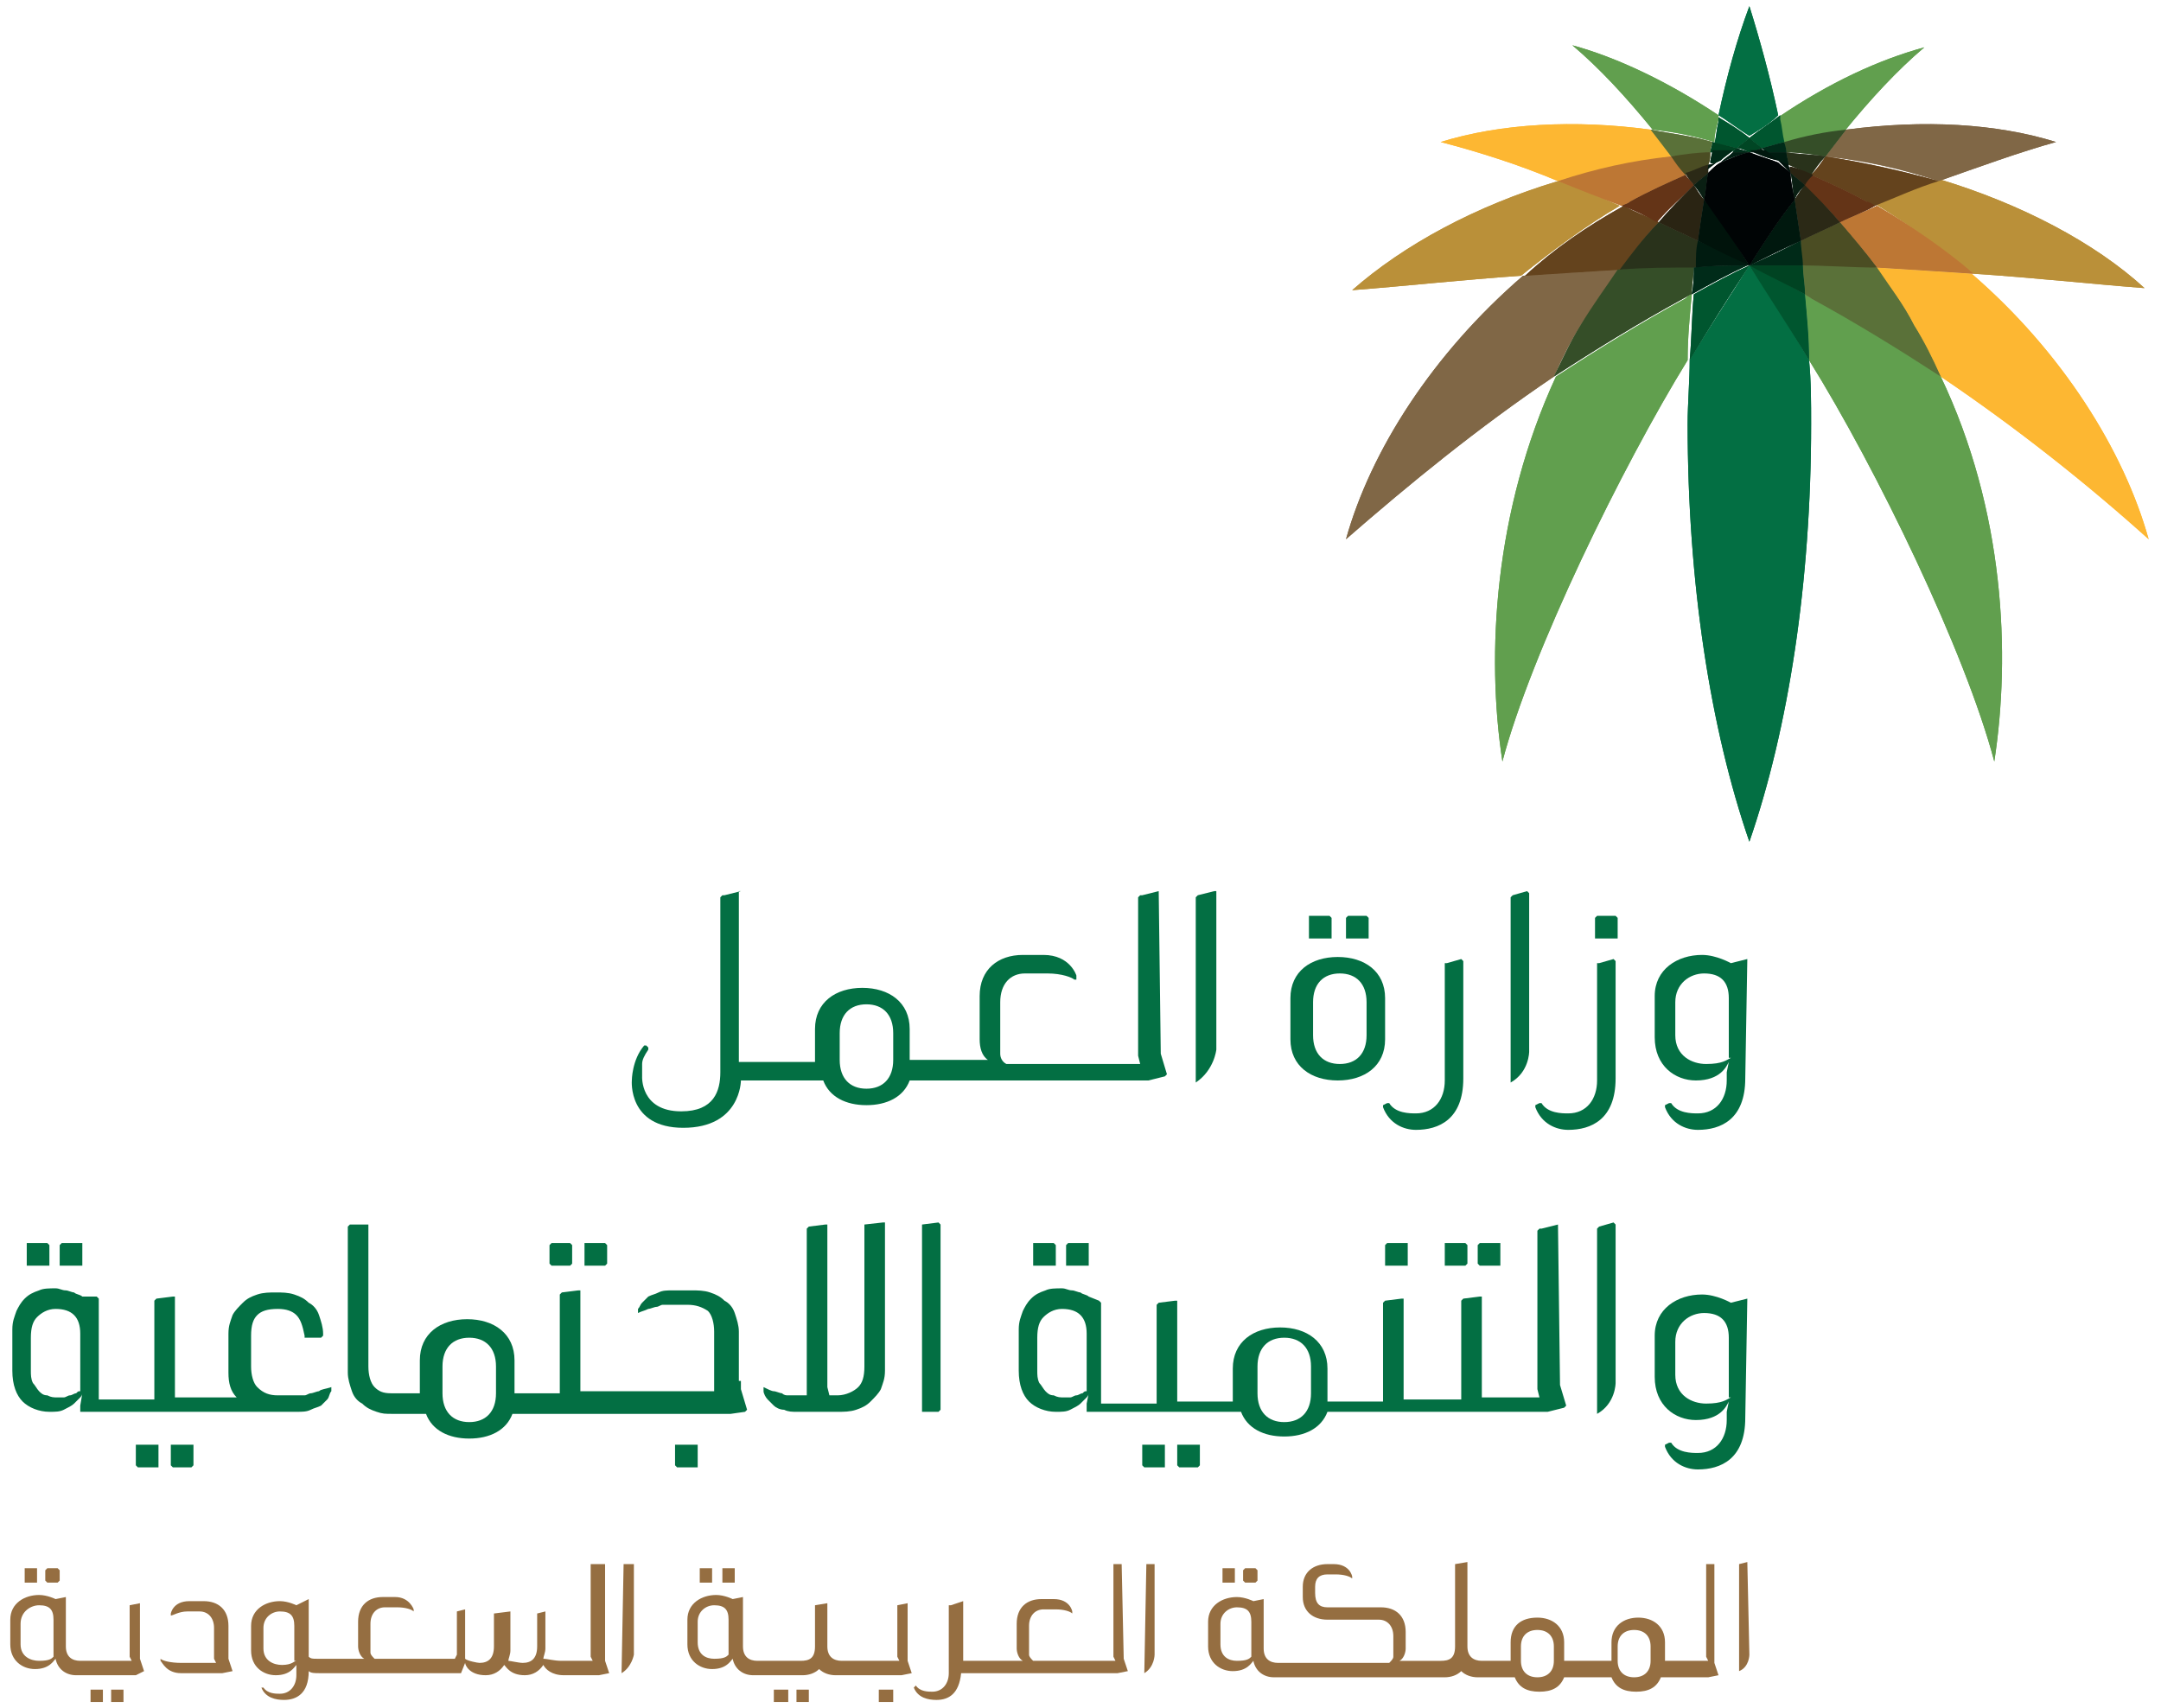 <svg enable-background="new 0 0 105 83" viewBox="0 0 105 83" xmlns="http://www.w3.org/2000/svg"><path d="m95.9 13.3c3 .2 5.7.5 8.3.7-2.4-2.2-6-4.1-10-5.3-1 .4-2 .8-3.1 1.2 1.8 1.1 3.3 2.2 4.8 3.4" fill="#ba9039"/><path d="m75.7 8.8c-4 1.2-7.5 3.1-10 5.3 2.6-.2 5.3-.5 8.2-.7 1.5-1.2 3.1-2.4 4.8-3.4-.9-.4-1.9-.8-3-1.2" fill="#ba9039"/><path d="m80.2 6.3c-3.7-.5-7.3-.3-10.2.6 1.9.5 3.8 1.1 5.7 1.9 1.8-.5 3.6-.9 5.5-1.2-.3-.4-.6-.9-1-1.3" fill="#fdb732"/><path d="m93 15.8c.5.8.9 1.7 1.3 2.5 3.7 2.5 7.1 5.2 10.1 7.9-1.2-4.3-4.2-9.1-8.6-12.9-1.5-.1-3.1-.2-4.7-.3.7.9 1.4 1.8 1.9 2.8" fill="#fdb732"/><path d="m94.2 8.8c2-.7 3.9-1.4 5.7-1.9-2.9-.9-6.4-1.1-10.2-.6-.3.4-.7.9-1 1.3 1.9.2 3.7.6 5.5 1.2" fill="#806746"/><path d="m78.7 13.1c-1.6.1-3.2.2-4.7.3-4.4 3.8-7.4 8.5-8.6 12.8 3.1-2.7 6.4-5.4 10.1-7.9.4-.9.8-1.7 1.3-2.5.7-1 1.3-1.9 1.9-2.7" fill="#806746"/><path d="m88 14.5c-.1-.1-.2-.1-.3-.2.1 1 .2 2.1.2 3.2 3.3 5.3 7.6 14.2 9 19.5.8-5.2.5-12.2-2.6-18.7-1.9-1.4-4-2.6-6.3-3.8" fill="#619f4e"/><path d="m83.5 5.8s0-.1 0-.2c-2.4-1.6-4.9-2.8-7.1-3.4 1.3 1.1 2.6 2.5 3.9 4.1 1 .1 2 .3 3 .6 0-.4.1-.7.2-1.1" fill="#619f4e"/><path d="m86.4 5.7v.2c.1.4.1.7.2 1.1 1-.3 2-.4 3-.6 1.3-1.6 2.6-3 3.9-4.1-2.2.6-4.6 1.7-7.1 3.4z" fill="#619f4e"/><path d="m81.9 14.5c-2.2 1.2-4.3 2.5-6.3 3.8-3 6.5-3.4 13.5-2.6 18.7 1.4-5.3 5.8-14.3 9-19.5 0-1.1.1-2.1.2-3.2-.1 0-.2.1-.3.2" fill="#619f4e"/><path d="m86.4 5.6c-.4-1.9-.9-3.7-1.4-5.3-.6 1.6-1.1 3.4-1.5 5.3.5.3 1 .7 1.5 1 .5-.3 1-.6 1.4-1" fill="#036f43"/><path d="m85 12.9c-1 1.6-2 3.1-2.9 4.6 0 1-.1 2.1-.1 3.1 0 7.7 1.1 14.8 3 20.3 1.9-5.5 3-12.6 3-20.3 0-1 0-2.1-.1-3.1-.9-1.5-1.9-3.1-2.9-4.6" fill="#036f43"/><path d="m79.2 9.8c.9-.5 1.8-.9 2.7-1.3-.2-.3-.4-.6-.7-.9-1.9.2-3.7.6-5.5 1.2 1 .4 2 .8 3.1 1.2.2-.1.3-.1.4-.2" fill="#bd7734"/><path d="m89.4 10.8c.6.7 1.2 1.4 1.8 2.2 1.6.1 3.2.2 4.7.3-1.4-1.2-3-2.3-4.7-3.3-.6.3-1.2.5-1.8.8" fill="#bd7734"/><path d="m88 8.5c.9.4 1.8.8 2.7 1.3.1.1.3.2.4.2 1-.4 2.1-.9 3.1-1.2-1.8-.5-3.6-.9-5.5-1.2-.2.3-.4.6-.7.9" fill="#64431d"/><path d="m80.6 10.8c-.6-.3-1.2-.5-1.7-.8-1.8 1-3.4 2.1-4.8 3.4 1.5-.1 3.1-.2 4.7-.3.5-.8 1.1-1.6 1.8-2.3" fill="#64431d"/><path d="m82.3 9c-.1-.2-.3-.3-.4-.5-.9.4-1.8.8-2.7 1.3-.1.1-.2.1-.4.2.6.2 1.2.5 1.7.8.6-.7 1.2-1.2 1.8-1.8" fill="#643417"/><path d="m89.4 10.8c.6-.3 1.2-.5 1.7-.8-.1-.1-.3-.2-.4-.2-.9-.5-1.8-.9-2.7-1.3-.1.2-.2.3-.4.5.7.6 1.2 1.1 1.8 1.8" fill="#643417"/><path d="m83.1 7.4c0-.2.1-.4.1-.5-1-.3-2-.4-3-.6.3.4.7.9 1 1.3.7-.1 1.3-.1 1.9-.2" fill="#5a7139"/><path d="m91.2 13c-1.2-.1-2.4-.1-3.6-.1 0 .5.1.9.1 1.4.1.1.2.1.3.2 2.2 1.2 4.3 2.5 6.3 3.8-.4-.9-.8-1.7-1.3-2.5-.5-1-1.2-1.9-1.8-2.8" fill="#5a7139"/><path d="m87.6 12.9c1.2 0 2.4.1 3.6.1-.6-.8-1.2-1.5-1.8-2.2-.6.3-1.3.6-1.9.9 0 .4 0 .8.1 1.2" fill="#4b4d23"/><path d="m83.1 7.4c-.6 0-1.3.1-1.9.2.2.3.4.6.7.9.4-.2.8-.3 1.1-.5.1-.2.1-.4.1-.6" fill="#4b4d23"/><path d="m83 8.4c0-.2 0-.3 0-.4-.4.1-.7.3-1.1.4.1.3.3.4.4.6.2-.2.5-.4.7-.6" fill="#2b2916"/><path d="m87.7 9c-.2.2-.3.4-.5.7.1.7.2 1.3.3 2 .6-.3 1.3-.6 1.9-.9-.6-.7-1.1-1.2-1.7-1.8" fill="#2b2916"/><path d="m82.2 14.3c0-.5.1-.9.1-1.4-1.2 0-2.5.1-3.7.2-.6.9-1.2 1.7-1.8 2.7-.5.8-.9 1.7-1.3 2.5 2-1.3 4.1-2.6 6.3-3.8.2-.1.3-.2.4-.2" fill="#354e28"/><path d="m86.8 7.4c.6 0 1.3.1 1.9.2.3-.4.7-.9 1-1.3-1 .1-2 .3-3 .6 0 .2.1.3.1.5" fill="#354e28"/><path d="m80.6 10.8c-.7.7-1.3 1.5-1.9 2.3 1.2-.1 2.4-.1 3.7-.1 0-.4.1-.8.1-1.3-.6-.3-1.3-.6-1.9-.9" fill="#29321b"/><path d="m88 8.5c.2-.3.4-.6.7-.9-.6-.1-1.3-.1-1.9-.2 0 .2.1.4.1.6.4.2.8.3 1.1.5" fill="#29321b"/><path d="m87 8.4c.2.2.5.4.7.6.1-.2.2-.3.4-.5-.4-.2-.7-.3-1.1-.4-.1 0 0 .2 0 .3" fill="#2a2413"/><path d="m82.8 9.7c-.2-.2-.3-.4-.5-.7-.6.6-1.2 1.2-1.7 1.8.6.3 1.3.6 1.9.9.1-.7.2-1.4.3-2" fill="#2a2413"/><path d="m87.7 9c-.2-.2-.5-.4-.7-.6.1.4.1.9.2 1.3.1-.3.3-.5.5-.7" fill="#0a1f13"/><path d="m82.3 9c.2.2.3.4.5.7.1-.4.1-.9.2-1.3-.2.2-.5.4-.7.6" fill="#0a1f13"/><path d="m83.5 5.7v.2c-.1.4-.1.7-.2 1.1.3 0 .7.1 1.1.2.2-.2.4-.3.6-.5-.5-.4-1-.7-1.5-1z" fill="#00562f"/><path d="m85 12.9c1 1.6 2 3.1 2.9 4.6 0-1.1-.1-2.1-.2-3.2-.9-.5-1.8-1-2.7-1.4" fill="#00562f"/><path d="m84.4 7.2c-.4-.1-.8-.2-1.2-.3 0 .2-.1.4-.1.5h1c.1-.1.2-.1.3-.2" fill="#004322"/><path d="m85 12.9c.9.5 1.8.9 2.7 1.4 0-.5-.1-.9-.1-1.4-.9 0-1.7 0-2.6 0" fill="#004322"/><path d="m83.6 7.8c.2-.2.4-.3.6-.5-.3 0-.6 0-1 0 0 .2-.1.4-.1.6.1.1.3 0 .5-.1" fill="#002917"/><path d="m87.6 12.9c0-.4-.1-.8-.1-1.2-.8.4-1.6.8-2.5 1.2z" fill="#002a18"/><path d="m83 8c0 .1 0 .2-.1.3.2-.2.4-.3.6-.5-.1.1-.3.2-.5.2" fill="#00180e"/><path d="m85 12.9c.8-.4 1.6-.8 2.5-1.2-.1-.7-.2-1.3-.3-2-.8 1-1.5 2.1-2.2 3.2" fill="#00180e"/><path d="m85 12.9c-.9.4-1.8.9-2.7 1.4-.1 1-.1 2.1-.2 3.2.9-1.5 1.9-3.1 2.9-4.6" fill="#00562f"/><path d="m85.6 7.2c.4-.1.7-.2 1.1-.3-.1-.4-.1-.7-.2-1.1 0 0 0-.1 0-.2-.5.4-1 .7-1.5 1.1.2.2.4.3.6.5" fill="#00562f"/><path d="m82.2 14.3c.9-.5 1.8-1 2.7-1.4-.9 0-1.7 0-2.6.1 0 .4 0 .8-.1 1.3" fill="#002b19"/><path d="m86.8 7.4c0-.2-.1-.4-.1-.5-.4.1-.7.2-1.1.3.1.1.2.1.2.2z" fill="#002b19"/><path d="m86.4 7.8c.2.1.3.2.5.2 0-.2-.1-.4-.1-.6-.3 0-.6 0-1 0 .2.1.4.3.6.4" fill="#001c11"/><path d="m85 12.9c-.8-.4-1.6-.8-2.5-1.2-.1.4-.1.8-.1 1.3.8-.1 1.7-.1 2.6-.1z" fill="#001b10"/><path d="m82.5 11.7c.8.4 1.6.8 2.5 1.2-.7-1.1-1.4-2.2-2.2-3.2-.1.6-.2 1.3-.3 2" fill="#00130b"/><path d="m86.9 8c-.2-.1-.3-.1-.5-.2.2.2.4.4.6.6 0-.1-.1-.3-.1-.4" fill="#00120c"/><path d="m85 7.4c.2-.1.4-.1.6-.2-.2-.2-.4-.3-.6-.5-.2.2-.4.3-.6.5.2 0 .4.1.6.2z" fill="#004624"/><path d="m85 7.4c-.2-.1-.4-.1-.6-.2-.1.1-.2.1-.2.2z" fill="#002f1b"/><path d="m85 7.4c-.3 0-.6 0-.8 0-.2.2-.4.3-.6.5.4-.2.9-.4 1.4-.5z" fill="#011e13"/><path d="m85.8 7.4c-.1-.1-.2-.1-.2-.2-.2.1-.4.1-.6.2z" fill="#052013"/><path d="m86.4 7.8c-.2-.2-.4-.3-.6-.5-.3 0-.6 0-.8 0 .4.2.9.4 1.4.5" fill="#01170e"/><path d="m87 8.4c-.2-.2-.4-.3-.6-.5-.5-.2-.9-.3-1.4-.5-.5.1-.9.3-1.4.5-.2.1-.4.3-.6.5-.1.4-.1.9-.2 1.3.7 1 1.5 2.1 2.2 3.2.7-1.1 1.4-2.2 2.2-3.2-.1-.5-.2-.9-.2-1.3" fill="#000405"/><path d="m95.9 13.3c3 .2 5.7.5 8.3.7-2.4-2.2-6-4.1-10-5.3-1 .4-2 .8-3.1 1.2 1.8 1.1 3.3 2.2 4.8 3.4" fill="#ba9039"/><path d="m75.7 8.8c-4 1.2-7.5 3.1-10 5.3 2.6-.2 5.3-.5 8.2-.7 1.5-1.2 3.1-2.4 4.8-3.4-.9-.4-1.9-.8-3-1.2" fill="#ba9039"/><path d="m80.2 6.3c-3.7-.5-7.3-.3-10.2.6 1.9.5 3.8 1.1 5.7 1.9 1.8-.5 3.6-.9 5.5-1.2-.3-.4-.6-.9-1-1.3" fill="#fdb732"/><path d="m93 15.8c.5.8.9 1.7 1.3 2.5 3.7 2.5 7.1 5.2 10.1 7.9-1.2-4.3-4.2-9.1-8.6-12.9-1.5-.1-3.1-.2-4.7-.3.7.9 1.4 1.8 1.9 2.8" fill="#fdb732"/><path d="m94.2 8.8c2-.7 3.9-1.4 5.7-1.9-2.9-.9-6.4-1.1-10.2-.6-.3.4-.7.9-1 1.3 1.9.2 3.7.6 5.5 1.2" fill="#806746"/><path d="m78.7 13.1c-1.6.1-3.2.2-4.7.3-4.4 3.8-7.4 8.5-8.6 12.8 3.1-2.7 6.4-5.4 10.1-7.9.4-.9.8-1.7 1.3-2.5.7-1 1.3-1.9 1.9-2.7" fill="#806746"/><path d="m88 14.5c-.1-.1-.2-.1-.3-.2.1 1 .2 2.1.2 3.2 3.3 5.3 7.6 14.2 9 19.5.8-5.2.5-12.2-2.6-18.7-1.9-1.4-4-2.6-6.3-3.8" fill="#619f4e"/><path d="m83.5 5.8s0-.1 0-.2c-2.4-1.6-4.9-2.8-7.1-3.4 1.3 1.1 2.6 2.5 3.9 4.1 1 .1 2 .3 3 .6 0-.4.1-.7.2-1.1" fill="#619f4e"/><path d="m86.4 5.7v.2c.1.4.1.7.2 1.1 1-.3 2-.4 3-.6 1.3-1.6 2.6-3 3.9-4.1-2.2.6-4.6 1.7-7.1 3.4z" fill="#619f4e"/><path d="m81.9 14.5c-2.2 1.2-4.3 2.5-6.3 3.8-3 6.5-3.4 13.5-2.6 18.7 1.4-5.3 5.8-14.3 9-19.5 0-1.1.1-2.1.2-3.2-.1 0-.2.1-.3.2" fill="#619f4e"/><path d="m86.4 5.6c-.4-1.9-.9-3.7-1.4-5.3-.6 1.6-1.1 3.4-1.5 5.3.5.3 1 .7 1.5 1 .5-.3 1-.6 1.4-1" fill="#036f43"/><path d="m85 12.9c-1 1.6-2 3.1-2.9 4.6 0 1-.1 2.1-.1 3.1 0 7.7 1.1 14.8 3 20.3 1.9-5.5 3-12.6 3-20.3 0-1 0-2.1-.1-3.1-.9-1.5-1.9-3.1-2.9-4.6" fill="#036f43"/><path d="m79.2 9.8c.9-.5 1.8-.9 2.7-1.3-.2-.3-.4-.6-.7-.9-1.9.2-3.7.6-5.5 1.2 1 .4 2 .8 3.1 1.2.2-.1.3-.1.4-.2" fill="#bd7734"/><path d="m89.4 10.8c.6.7 1.2 1.4 1.8 2.2 1.6.1 3.2.2 4.7.3-1.4-1.2-3-2.3-4.7-3.3-.6.3-1.2.5-1.8.8" fill="#bd7734"/><path d="m88 8.5c.9.4 1.8.8 2.7 1.3.1.1.3.2.4.2 1-.4 2.1-.9 3.1-1.2-1.8-.5-3.6-.9-5.5-1.2-.2.3-.4.6-.7.9" fill="#64431d"/><path d="m80.6 10.8c-.6-.3-1.2-.5-1.7-.8-1.8 1-3.4 2.1-4.8 3.4 1.5-.1 3.1-.2 4.7-.3.5-.8 1.1-1.6 1.8-2.3" fill="#64431d"/><path d="m82.3 9c-.1-.2-.3-.3-.4-.5-.9.4-1.8.8-2.7 1.3-.1.1-.2.1-.4.2.6.2 1.2.5 1.7.8.6-.7 1.2-1.2 1.8-1.8" fill="#643417"/><path d="m89.4 10.8c.6-.3 1.2-.5 1.7-.8-.1-.1-.3-.2-.4-.2-.9-.5-1.8-.9-2.7-1.3-.1.2-.2.3-.4.5.7.6 1.2 1.1 1.8 1.8" fill="#643417"/><path d="m83.1 7.4c0-.2.1-.4.1-.5-1-.3-2-.4-3-.6.3.4.7.9 1 1.3.7-.1 1.3-.1 1.9-.2" fill="#5a7139"/><path d="m91.2 13c-1.2-.1-2.4-.1-3.6-.1 0 .5.1.9.1 1.4.1.1.2.1.3.2 2.2 1.2 4.3 2.5 6.3 3.8-.4-.9-.8-1.7-1.3-2.5-.5-1-1.2-1.9-1.8-2.8" fill="#5a7139"/><path d="m87.6 12.9c1.2 0 2.4.1 3.6.1-.6-.8-1.2-1.5-1.8-2.2-.6.3-1.3.6-1.9.9 0 .4 0 .8.1 1.2" fill="#4b4d23"/><path d="m83.1 7.4c-.6 0-1.3.1-1.9.2.2.3.4.6.7.9.4-.2.8-.3 1.1-.5.1-.2.1-.4.1-.6" fill="#4b4d23"/><path d="m83 8.4c0-.2 0-.3 0-.4-.4.1-.7.3-1.1.4.1.3.3.4.4.6.2-.2.5-.4.7-.6" fill="#2b2916"/><path d="m87.7 9c-.2.2-.3.4-.5.7.1.7.2 1.3.3 2 .6-.3 1.3-.6 1.9-.9-.6-.7-1.1-1.2-1.7-1.8" fill="#2b2916"/><path d="m82.2 14.3c0-.5.1-.9.1-1.4-1.2 0-2.5.1-3.7.2-.6.9-1.2 1.7-1.8 2.7-.5.8-.9 1.7-1.3 2.5 2-1.3 4.1-2.6 6.3-3.8.2-.1.3-.2.4-.2" fill="#354e28"/><path d="m86.8 7.4c.6 0 1.3.1 1.9.2.3-.4.7-.9 1-1.3-1 .1-2 .3-3 .6 0 .2.1.3.1.5" fill="#354e28"/><path d="m80.6 10.8c-.7.7-1.3 1.5-1.9 2.3 1.2-.1 2.4-.1 3.7-.1 0-.4.1-.8.1-1.3-.6-.3-1.3-.6-1.9-.9" fill="#29321b"/><path d="m88 8.5c.2-.3.4-.6.7-.9-.6-.1-1.3-.1-1.9-.2 0 .2.1.4.1.6.4.2.8.3 1.1.5" fill="#29321b"/><path d="m87 8.4c.2.2.5.4.7.6.1-.2.2-.3.4-.5-.4-.2-.7-.3-1.1-.4-.1 0 0 .2 0 .3" fill="#2a2413"/><path d="m82.8 9.7c-.2-.2-.3-.4-.5-.7-.6.6-1.2 1.2-1.7 1.8.6.3 1.3.6 1.9.9.1-.7.2-1.4.3-2" fill="#2a2413"/><path d="m87.7 9c-.2-.2-.5-.4-.7-.6.1.4.1.9.2 1.3.1-.3.3-.5.5-.7" fill="#0a1f13"/><path d="m82.3 9c.2.2.3.4.5.7.1-.4.1-.9.2-1.3-.2.2-.5.4-.7.6" fill="#0a1f13"/><path d="m83.5 5.7v.2c-.1.4-.1.7-.2 1.1.3 0 .7.1 1.1.2.2-.2.4-.3.6-.5-.5-.4-1-.7-1.5-1z" fill="#00562f"/><path d="m85 12.9c1 1.6 2 3.1 2.9 4.6 0-1.1-.1-2.1-.2-3.2-.9-.5-1.8-1-2.7-1.4" fill="#00562f"/><path d="m84.4 7.2c-.4-.1-.8-.2-1.2-.3 0 .2-.1.4-.1.5h1c.1-.1.2-.1.3-.2" fill="#004322"/><path d="m85 12.9c.9.5 1.8.9 2.7 1.4 0-.5-.1-.9-.1-1.4-.9 0-1.7 0-2.6 0" fill="#004322"/><path d="m83.6 7.8c.2-.2.4-.3.6-.5-.3 0-.6 0-1 0 0 .2-.1.4-.1.6.1.1.3 0 .5-.1" fill="#002917"/><path d="m87.6 12.9c0-.4-.1-.8-.1-1.2-.8.4-1.6.8-2.5 1.2z" fill="#002a18"/><path d="m83 8c0 .1 0 .2-.1.3.2-.2.4-.3.6-.5-.1.1-.3.2-.5.2" fill="#00180e"/><path d="m85 12.9c.8-.4 1.6-.8 2.5-1.2-.1-.7-.2-1.3-.3-2-.8 1-1.5 2.1-2.2 3.2" fill="#00180e"/><path d="m85 12.9c-.9.4-1.8.9-2.7 1.4-.1 1-.1 2.1-.2 3.2.9-1.5 1.9-3.1 2.9-4.6" fill="#00562f"/><path d="m85.6 7.2c.4-.1.7-.2 1.1-.3-.1-.4-.1-.7-.2-1.1 0 0 0-.1 0-.2-.5.4-1 .7-1.5 1.1.2.2.4.3.6.5" fill="#00562f"/><path d="m82.2 14.3c.9-.5 1.8-1 2.7-1.4-.9 0-1.7 0-2.6.1 0 .4 0 .8-.1 1.3" fill="#002b19"/><path d="m86.8 7.4c0-.2-.1-.4-.1-.5-.4.1-.7.2-1.1.3.1.1.2.1.2.2z" fill="#002b19"/><path d="m86.4 7.8c.2.1.3.2.5.2 0-.2-.1-.4-.1-.6-.3 0-.6 0-1 0 .2.1.4.3.6.4" fill="#001c11"/><path d="m85 12.9c-.8-.4-1.6-.8-2.5-1.2-.1.4-.1.8-.1 1.3.8-.1 1.7-.1 2.6-.1z" fill="#001b10"/><path d="m82.5 11.7c.8.4 1.6.8 2.5 1.2-.7-1.1-1.4-2.2-2.2-3.2-.1.6-.2 1.3-.3 2" fill="#00130b"/><path d="m86.9 8c-.2-.1-.3-.1-.5-.2.2.2.4.4.6.6 0-.1-.1-.3-.1-.4" fill="#00120c"/><path d="m85 7.4c.2-.1.4-.1.6-.2-.2-.2-.4-.3-.6-.5-.2.2-.4.3-.6.5.2 0 .4.1.6.2z" fill="#004624"/><path d="m85 7.4c-.2-.1-.4-.1-.6-.2-.1.1-.2.1-.2.2z" fill="#002f1b"/><path d="m85 7.4c-.3 0-.6 0-.8 0-.2.2-.4.3-.6.5.4-.2.9-.4 1.4-.5z" fill="#011e13"/><path d="m85.8 7.4c-.1-.1-.2-.1-.2-.2-.2.1-.4.1-.6.2z" fill="#052013"/><path d="m86.4 7.8c-.2-.2-.4-.3-.6-.5-.3 0-.6 0-.8 0 .4.2.9.4 1.4.5" fill="#01170e"/><path d="m87 8.4c-.2-.2-.4-.3-.6-.5-.5-.2-.9-.3-1.4-.5-.5.1-.9.3-1.4.5-.2.1-.4.3-.6.5-.1.4-.1.9-.2 1.3.7 1 1.5 2.1 2.2 3.2.7-1.1 1.4-2.2 2.2-3.2-.1-.5-.2-.9-.2-1.3" fill="#000405"/><path d="m77.6 44.5-.1.1v1h.1.9.1v-1l-.1-.1z" fill="#036f43"/><path d="m77.7 46.8h-.1v5.7c0 .9-.5 1.6-1.4 1.6-.3 0-1 0-1.3-.5h-.1l-.2.1v.1c.3.8 1 1.1 1.6 1.1 1.1 0 2.3-.5 2.3-2.5v-5.7l-.1-.1z" fill="#036f43"/><path d="m66.4 45.6h.1v-1l-.1-.1h-.9l-.1.1v1h.1z" fill="#036f43"/><path d="m64.6 45.6h.1v-1l-.1-.1h-1v.1 1z" fill="#036f43"/><path d="m67.3 48.5c0-1.3-1-2-2.3-2s-2.3.7-2.3 2v2c0 1.3 1 2 2.3 2s2.3-.7 2.3-2zm-.9 1.8c0 .9-.5 1.4-1.3 1.4s-1.3-.5-1.3-1.4v-1.6c0-.9.5-1.4 1.3-1.4s1.3.5 1.3 1.4z" fill="#036f43"/><path d="m73.5 43.5-.1.1v9c.9-.5.9-1.5.9-1.5v-7.7l-.1-.1z" fill="#036f43"/><path d="m70.3 46.8h-.1v5.7c0 .9-.5 1.6-1.4 1.6-.3 0-1 0-1.3-.5h-.1l-.2.1v.1c.3.8 1 1.1 1.6 1.1 1.1 0 2.3-.5 2.3-2.5v-5.7l-.1-.1z" fill="#036f43"/><path d="m84.9 46.6-.8.2s-.7-.4-1.4-.4c-1.2 0-2.3.7-2.3 2v2c0 1.4 1 2.1 2 2.1 1.2 0 1.5-.7 1.6-.9l-.1.5v.4c0 .9-.5 1.6-1.4 1.6-.3 0-1 0-1.3-.5h-.1l-.2.1v.1c.3.8 1 1.1 1.6 1.1 1.1 0 2.3-.5 2.3-2.5zm-.8 4.8c-.2.1-.4.3-1.2.3-.7 0-1.5-.4-1.5-1.4v-1.6c0-.9.7-1.4 1.4-1.4.8 0 1.2.4 1.2 1.2v2.9z" fill="#036f43"/><path d="m58.2 43.5-.1.1v9c.9-.6 1-1.6 1-1.6v-7.7h-.1z" fill="#036f43"/><path d="m56.3 43.3-.8.2h-.1l-.1.1v7.6.1l.1.4h-6.5c-.2-.1-.3-.3-.3-.5v-2.5c0-.9.5-1.4 1.2-1.4h1.1c.7 0 1.2.2 1.3.3h.1v-.2s-.3-1-1.6-1h-1c-1.2 0-2.1.7-2.1 2v2.1c0 .4.1.8.4 1h-3.8v-1.5c0-1.3-1-2-2.3-2s-2.3.7-2.3 2v1.6h-3.7v-8.3h.1l-.8.2h-.1l-.1.1v8.5c0 .9-.3 1.9-1.9 1.9-2 0-1.9-1.7-1.9-1.7 0-.2 0-.4 0-.6s.1-.4.3-.7v-.1l-.1-.1h-.1c-.6.7-.6 1.7-.6 1.7s-.2 2.3 2.5 2.3c2.8 0 2.8-2.3 2.8-2.3h4c.3.8 1.1 1.2 2.1 1.2s1.8-.4 2.1-1.2h11.6l.8-.2.1-.1-.3-1zm-12.9 8.2c0 .9-.5 1.4-1.3 1.4s-1.3-.5-1.3-1.4v-1.3c0-.9.5-1.4 1.3-1.4s1.3.5 1.3 1.4z" fill="#036f43"/><g fill="#956e41"><path d="m38.7 82.1v.6h.6v-.6z"/><path d="m4.4 82.1v.6h.6v-.6z"/><path d="m37.7 82.1h-.1v.6h.1.5.1v-.6h-.1z"/><path d="m5.4 82.1v.6h.6v-.6z"/><path d="m42.8 82.1h-.1v.6h.1.5.1v-.6h-.1z"/><path d="m54.5 76h-.4v4.4.1l.1.2h-4c-.1-.1-.2-.2-.2-.3v-.4-1c0-.5.3-.8.7-.8h.6c.4 0 .7.1.8.2v-.1s-.1-.6-.9-.6h-.6c-.7 0-1.2.4-1.2 1.2v1.2c0 .2.1.5.3.6h-2.9v-2.9l-.6.2h-.1v3.3c0 .5-.3.9-.8.9-.2 0-.6 0-.8-.3l-.1.1c.2.5.7.6 1.1.6.6 0 1.1-.3 1.2-1.3h7.6l.5-.1-.2-.6z"/><path d="m55.7 76-.1 5.3c.5-.3.5-.9.5-.9v-4.4z"/><path d="m44.1 77.9-.5.1v2.5l.1.2h-2.8c-.4 0-.7-.2-.7-.7v-2.1l-.6.1v2c0 .6-.3.7-.7.7h-2.1c-.4 0-.7-.2-.7-.7v-2.4l-.5.1s-.4-.2-.8-.2c-.7 0-1.4.4-1.4 1.2v1.2c0 .8.6 1.2 1.2 1.2.7 0 .9-.4 1-.5.1.5.5.8 1 .8h2.4c.3 0 .6-.1.8-.3.2.2.5.3.8.3h3.2l.5-.1-.2-.6zm-8.7 2.5c-.1.1-.2.2-.7.2-.4 0-.8-.2-.8-.8v-1c0-.5.4-.8.8-.8.5 0 .7.2.7.7z"/><path d="m35.7 76.9v-.1-.5-.1h-.6v.1.5.1z"/><path d="m34.6 76.9v-.1-.5-.1h-.6v.1.5.1z"/><path d="m1.8 76.9v-.1-.5-.1h-.6v.1.5.1z"/><path d="m2.8 76.9.1-.1v-.5l-.1-.1h-.5l-.1.1v.5l.1.1z"/><path d="m29.2 76h-.5v4.4.1l.1.2h-1.5c-.4 0-.7-.1-.9-.1 0-.1.1-.3.1-.5v-1.8l-.4.1v1.6c0 .6-.3.8-.7.8-.2 0-.6-.1-.7-.1 0-.1.1-.3.1-.5v-1.9l-.8.1v1.6c0 .6-.3.8-.7.8-.1 0-.6-.1-.7-.2v-2.4l-.4.1v2.1l-.1.2h-3.9c-.1-.1-.2-.2-.2-.3v-1.4c0-.5.3-.8.7-.8h.6c.4 0 .7.1.8.2v-.1s-.2-.6-.9-.6h-.6c-.7 0-1.2.4-1.2 1.2v1.2c0 .2.1.5.3.6h-2.3c-.2 0-.3 0-.4-.1v-2.8l-.6.3s-.4-.2-.8-.2c-.7 0-1.4.4-1.4 1.2v1.2c0 .8.6 1.2 1.2 1.2.7 0 .9-.4 1-.5v.3.2c0 .5-.3.9-.8.9-.2 0-.6 0-.8-.3h-.1c.2.5.7.6 1.1.6.6 0 1.2-.3 1.2-1.4.1.1.3.1.5.1h6.9l.2-.5c0 .1.2.6 1 .6.4 0 .7-.2.9-.5.1.1.3.5 1 .5.4 0 .7-.2.9-.5.1.2.4.5 1 .5h1.7l.5-.1-.2-.6v-4.7zm-14.8 4.7c-.1 0-.2.2-.7.2-.4 0-.9-.2-.9-.8v-1c0-.5.4-.8.8-.8.5 0 .7.2.7.7v1.7z"/><path d="m6.8 77.9-.5.1v2.5l.1.2h-2.5c-.4 0-.7-.2-.7-.7v-1-1.4l-.5.1s-.4-.2-.8-.2c-.7 0-1.4.4-1.4 1.2v1.2c0 .8.6 1.2 1.2 1.2.7 0 .9-.4 1-.5.1.5.5.8 1 .8h2.9l.4-.2-.2-.6zm-4.2 1.1v1.2.3c-.1.1-.2.2-.7.2-.4 0-.9-.2-.9-.8v-1c0-.6.5-.9.9-.9.5 0 .7.2.7.7z"/><path d="m11.1 79c0-.8-.5-1.2-1.2-1.2h-.7c-.8 0-.9.6-.9.6v.1c.1 0 .4-.2.8-.2h.6c.4 0 .7.3.7.8v1.5l.1.2h-1.7c-.5 0-.9-.1-1-.2v.1c.1.1.3.6 1 .6h2l.5-.1-.2-.6z"/><path d="m30.3 76-.1 5.3c.5-.3.6-.9.6-.9v-4.4z"/><path d="m60 76.9v-.1-.5-.1h-.6v.1.5.1z"/><path d="m61 76.9.1-.1v-.5l-.1-.1h-.5l-.1.1v.5l.1.1z"/><path d="m84.9 75.9-.4.1v5.2c.5-.2.5-.8.5-.8z"/><path d="m83.4 76h-.5v4.5l.1.2h-2.1v-.9c0-.8-.6-1.2-1.3-1.2s-1.3.4-1.3 1.2v.9h-2.3v-.9c0-.8-.6-1.2-1.3-1.2-.8 0-1.3.4-1.3 1.2v.9h-1.4c-.4 0-.7-.2-.7-.7v-4.1l-.6.1v4c0 .6-.3.7-.7.7h-2c.2-.1.3-.4.3-.6v-.8c0-.8-.5-1.2-1.2-1.2h-.6-2c-.4 0-.6-.2-.6-.7v-.3c0-.4.2-.6.6-.6h.4c.4 0 .7.1.8.2v-.1s-.1-.6-.9-.6h-.3c-.7 0-1.2.4-1.2 1.1v.5c0 .7.5 1.1 1.2 1.1h2.5c.4 0 .7.3.7.8v1c0 .1-.1.2-.2.3h-5.4c-.4 0-.7-.2-.7-.7v-1-1.4l-.5.1s-.4-.2-.8-.2c-.7 0-1.4.4-1.4 1.2v1.2c0 .8.6 1.2 1.2 1.2.7 0 .9-.4 1-.5.1.5.5.8 1 .8h8.3c.3 0 .6-.1.8-.3.2.2.5.3.8.3h1.8c.2.5.6.7 1.2.7s1-.2 1.2-.7h2.3c.2.5.6.7 1.2.7s1-.2 1.2-.7h2.3l.5-.1-.2-.6v-4.8zm-22.6 3v1.2.3c-.1.1-.2.2-.7.2-.4 0-.8-.2-.8-.8v-1c0-.5.4-.8.8-.8.5 0 .7.2.7.7zm14.7 1.7c0 .5-.3.8-.8.8s-.8-.3-.8-.8v-.7c0-.5.3-.8.8-.8s.8.3.8.8zm4.7 0c0 .5-.3.8-.8.8s-.8-.3-.8-.8v-.7c0-.5.3-.8.8-.8s.8.3.8.8z"/></g><g fill="#036f43"><path d="m84.9 63.1-.8.2s-.7-.4-1.4-.4c-1.2 0-2.3.7-2.3 2v2c0 1.4 1 2.1 2 2.1 1.2 0 1.5-.7 1.6-.9l-.1.5v.4c0 .9-.5 1.6-1.4 1.6-.3 0-1 0-1.3-.5h-.1l-.2.1v.1c.3.8 1 1.1 1.6 1.1 1.1 0 2.3-.5 2.3-2.5zm-.8 4.8c-.2.1-.4.3-1.2.3-.7 0-1.5-.4-1.5-1.4v-1.6c0-.9.7-1.4 1.4-1.4.8 0 1.2.4 1.2 1.2v2.9z"/><path d="m4 61.5v-1-.1h-1l-.1.1v1h.1z"/><path d="m2.3 61.5h.1v-1l-.1-.1h-1v.1 1z"/><path d="m15.5 67.6c-.1 0-.3.1-.4.1s-.2.1-.3.1h-1.3c-.4 0-.7-.1-1-.4-.2-.2-.3-.6-.3-1v-1.5c0-.5.1-.8.3-1s.5-.3 1-.3c.4 0 .7.1.9.3s.3.5.4 1v.1h.8l.1-.1v-.1c0-.3-.1-.6-.2-.9s-.3-.5-.5-.6c-.2-.2-.4-.3-.7-.4s-.6-.1-.9-.1-.6 0-.9.1-.5.2-.7.4-.4.4-.5.6c-.1.3-.2.5-.2.9v1.9c0 .5.1.9.4 1.2h-.5-.2-.2-2.1v-4.9h-.1l-.8.1-.1.1v4.8h-2.7v-4.9l-.1-.1h-.7c-.1-.1-.3-.1-.4-.2-.1 0-.3-.1-.4-.1-.2 0-.3-.1-.5-.1-.3 0-.6 0-.8.1-.3.1-.5.2-.7.4s-.3.4-.4.6c-.1.3-.2.5-.2.9v2c0 .7.2 1.2.5 1.5s.8.5 1.3.5c.3 0 .5 0 .7-.1s.4-.2.5-.3.2-.2.3-.3.1-.2.1-.2l-.1.6v.3h6.7.2 3.6c.3 0 .5 0 .7-.1s.3-.1.5-.2c.1-.1.2-.2.3-.3s.1-.3.2-.4v-.2c-.3.1-.5.1-.6.2zm-11.6 0c-.1 0-.1 0-.2.1-.1 0-.2.1-.3.1s-.2.1-.3.1-.2 0-.3 0c-.2 0-.3 0-.5-.1-.2 0-.3-.1-.4-.2s-.2-.3-.3-.4c-.1-.2-.1-.4-.1-.6v-1.6c0-.5.1-.8.3-1s.5-.4.9-.4c.8 0 1.2.4 1.2 1.2z"/><path d="m27.7 61.5.1-.1v-.9l-.1-.1h-.9l-.1.1v.9l.1.1z"/><path d="m29.4 61.5.1-.1v-.9l-.1-.1h-1v.1.9.1z"/><path d="m32.9 70.2h-.1v1l.1.1h1v-.1-1z"/><path d="m35.9 67.1v-2.4c0-.3-.1-.6-.2-.9s-.3-.5-.5-.6c-.2-.2-.4-.3-.7-.4s-.6-.1-.9-.1h-.9c-.3 0-.5 0-.7.1s-.3.1-.5.2c-.1.1-.2.2-.3.3s-.1.2-.2.3v.2c.2-.1.3-.1.5-.2.1 0 .3-.1.4-.1s.2-.1.3-.1h1.2c.4 0 .7.1 1 .3.2.2.3.6.3 1v.9 2h-.9-5.6v-4.9h-.1l-.8.1-.1.1v4.8h-2.2v-1.6c0-1.3-1-2-2.3-2s-2.3.7-2.3 2v1.6h-1.4c-.4 0-.6-.1-.8-.3s-.3-.6-.3-1v-6.9h-.1-.8l-.1.1v7.1c0 .3.1.6.2.9s.3.5.5.6c.2.2.4.3.7.4s.4.1.8.1h.1.1 1.4c.3.8 1.1 1.2 2.1 1.2s1.8-.4 2.1-1.2h6.4 4.2l.7-.1.1-.1-.3-1v-.4zm-11.8.6c0 .9-.5 1.4-1.3 1.4s-1.3-.5-1.3-1.4v-1.3c0-.9.5-1.4 1.3-1.4s1.3.5 1.3 1.4z"/><path d="m42 59.5v6.9c0 .5-.1.8-.3 1s-.6.4-1 .4h-.4l-.1-.4v-7.9h-.1l-.8.1-.1.1v8.1h-.9c-.1 0-.2 0-.3-.1-.1 0-.3-.1-.4-.1s-.3-.1-.5-.2v.2c0 .1.1.3.2.4l.3.3c.1.1.3.2.5.2.2.1.4.1.6.1h2c.3 0 .6 0 .9-.1s.5-.2.7-.4.4-.4.5-.6c.1-.3.2-.5.2-.9v-7.2h-.1z"/><path d="m44.8 59.5v.1 8.9.1h.8l.1-.1v-9l-.1-.1z"/><path d="m51.2 61.5h.1v-1l-.1-.1h-1v.1 1z"/><path d="m52.9 61.5v-1-.1h-1l-.1.1v1h.1z"/><path d="m55.6 70.2h-.1v1l.1.1h1v-.1-1z"/><path d="m57.3 70.2h-.1v1l.1.1h.9l.1-.1v-1h-.1z"/><path d="m6.7 70.2h-.1v1l.1.1h1v-.1-1z"/><path d="m8.4 70.2h-.1v1l.1.1h.9l.1-.1v-1h-.1z"/><path d="m68.4 61.5v-1-.1h-1l-.1.1v1h.1z"/><path d="m71.2 61.5.1-.1v-.9l-.1-.1h-1v.1.9.1z"/><path d="m72.9 61.5v-.1-.9-.1h-1l-.1.1v.9l.1.1z"/><path d="m77.7 59.6-.1.1v9c.9-.5.9-1.5.9-1.5v-7.7l-.1-.1z"/><path d="m75.7 59.5-.8.2h-.1l-.1.1v7.6.1l.1.4h-2.8v-4.9h-.1l-.8.1-.1.1v4.8h-2.8v-4.9h-.1l-.8.1-.1.1v4.8h-1-1.7v-1.6c0-1.3-1-2-2.3-2s-2.3.7-2.3 2v1.6h-2.7v-4.9h-.1l-.8.1-.1.1v4.8h-2.6-.1v-4.9l-.1-.1-.5-.2c-.1-.1-.3-.1-.4-.2-.1 0-.3-.1-.4-.1-.2 0-.3-.1-.5-.1-.3 0-.6 0-.8.1-.3.1-.5.2-.7.4s-.3.4-.4.6c-.1.3-.2.5-.2.9v2c0 .7.2 1.2.5 1.5s.8.5 1.3.5c.3 0 .5 0 .7-.1s.4-.2.5-.3.2-.2.3-.3.1-.2.1-.2l-.1.5v.4h7.5c.3.8 1.1 1.2 2.1 1.2s1.8-.4 2.1-1.2h10.7l.8-.2.1-.1-.3-1zm-22.9 8.1c-.1 0-.1 0-.2.1-.1 0-.2.1-.3.1s-.2.1-.3.1-.2 0-.3 0c-.2 0-.3 0-.5-.1-.2 0-.3-.1-.4-.2s-.2-.3-.3-.4c-.1-.2-.1-.4-.1-.6v-1.6c0-.5.1-.8.3-1s.5-.4.9-.4c.8 0 1.2.4 1.2 1.2zm10.9.1c0 .9-.5 1.4-1.3 1.4s-1.3-.5-1.3-1.4v-1.3c0-.9.5-1.4 1.3-1.4s1.3.5 1.3 1.4z"/></g></svg>